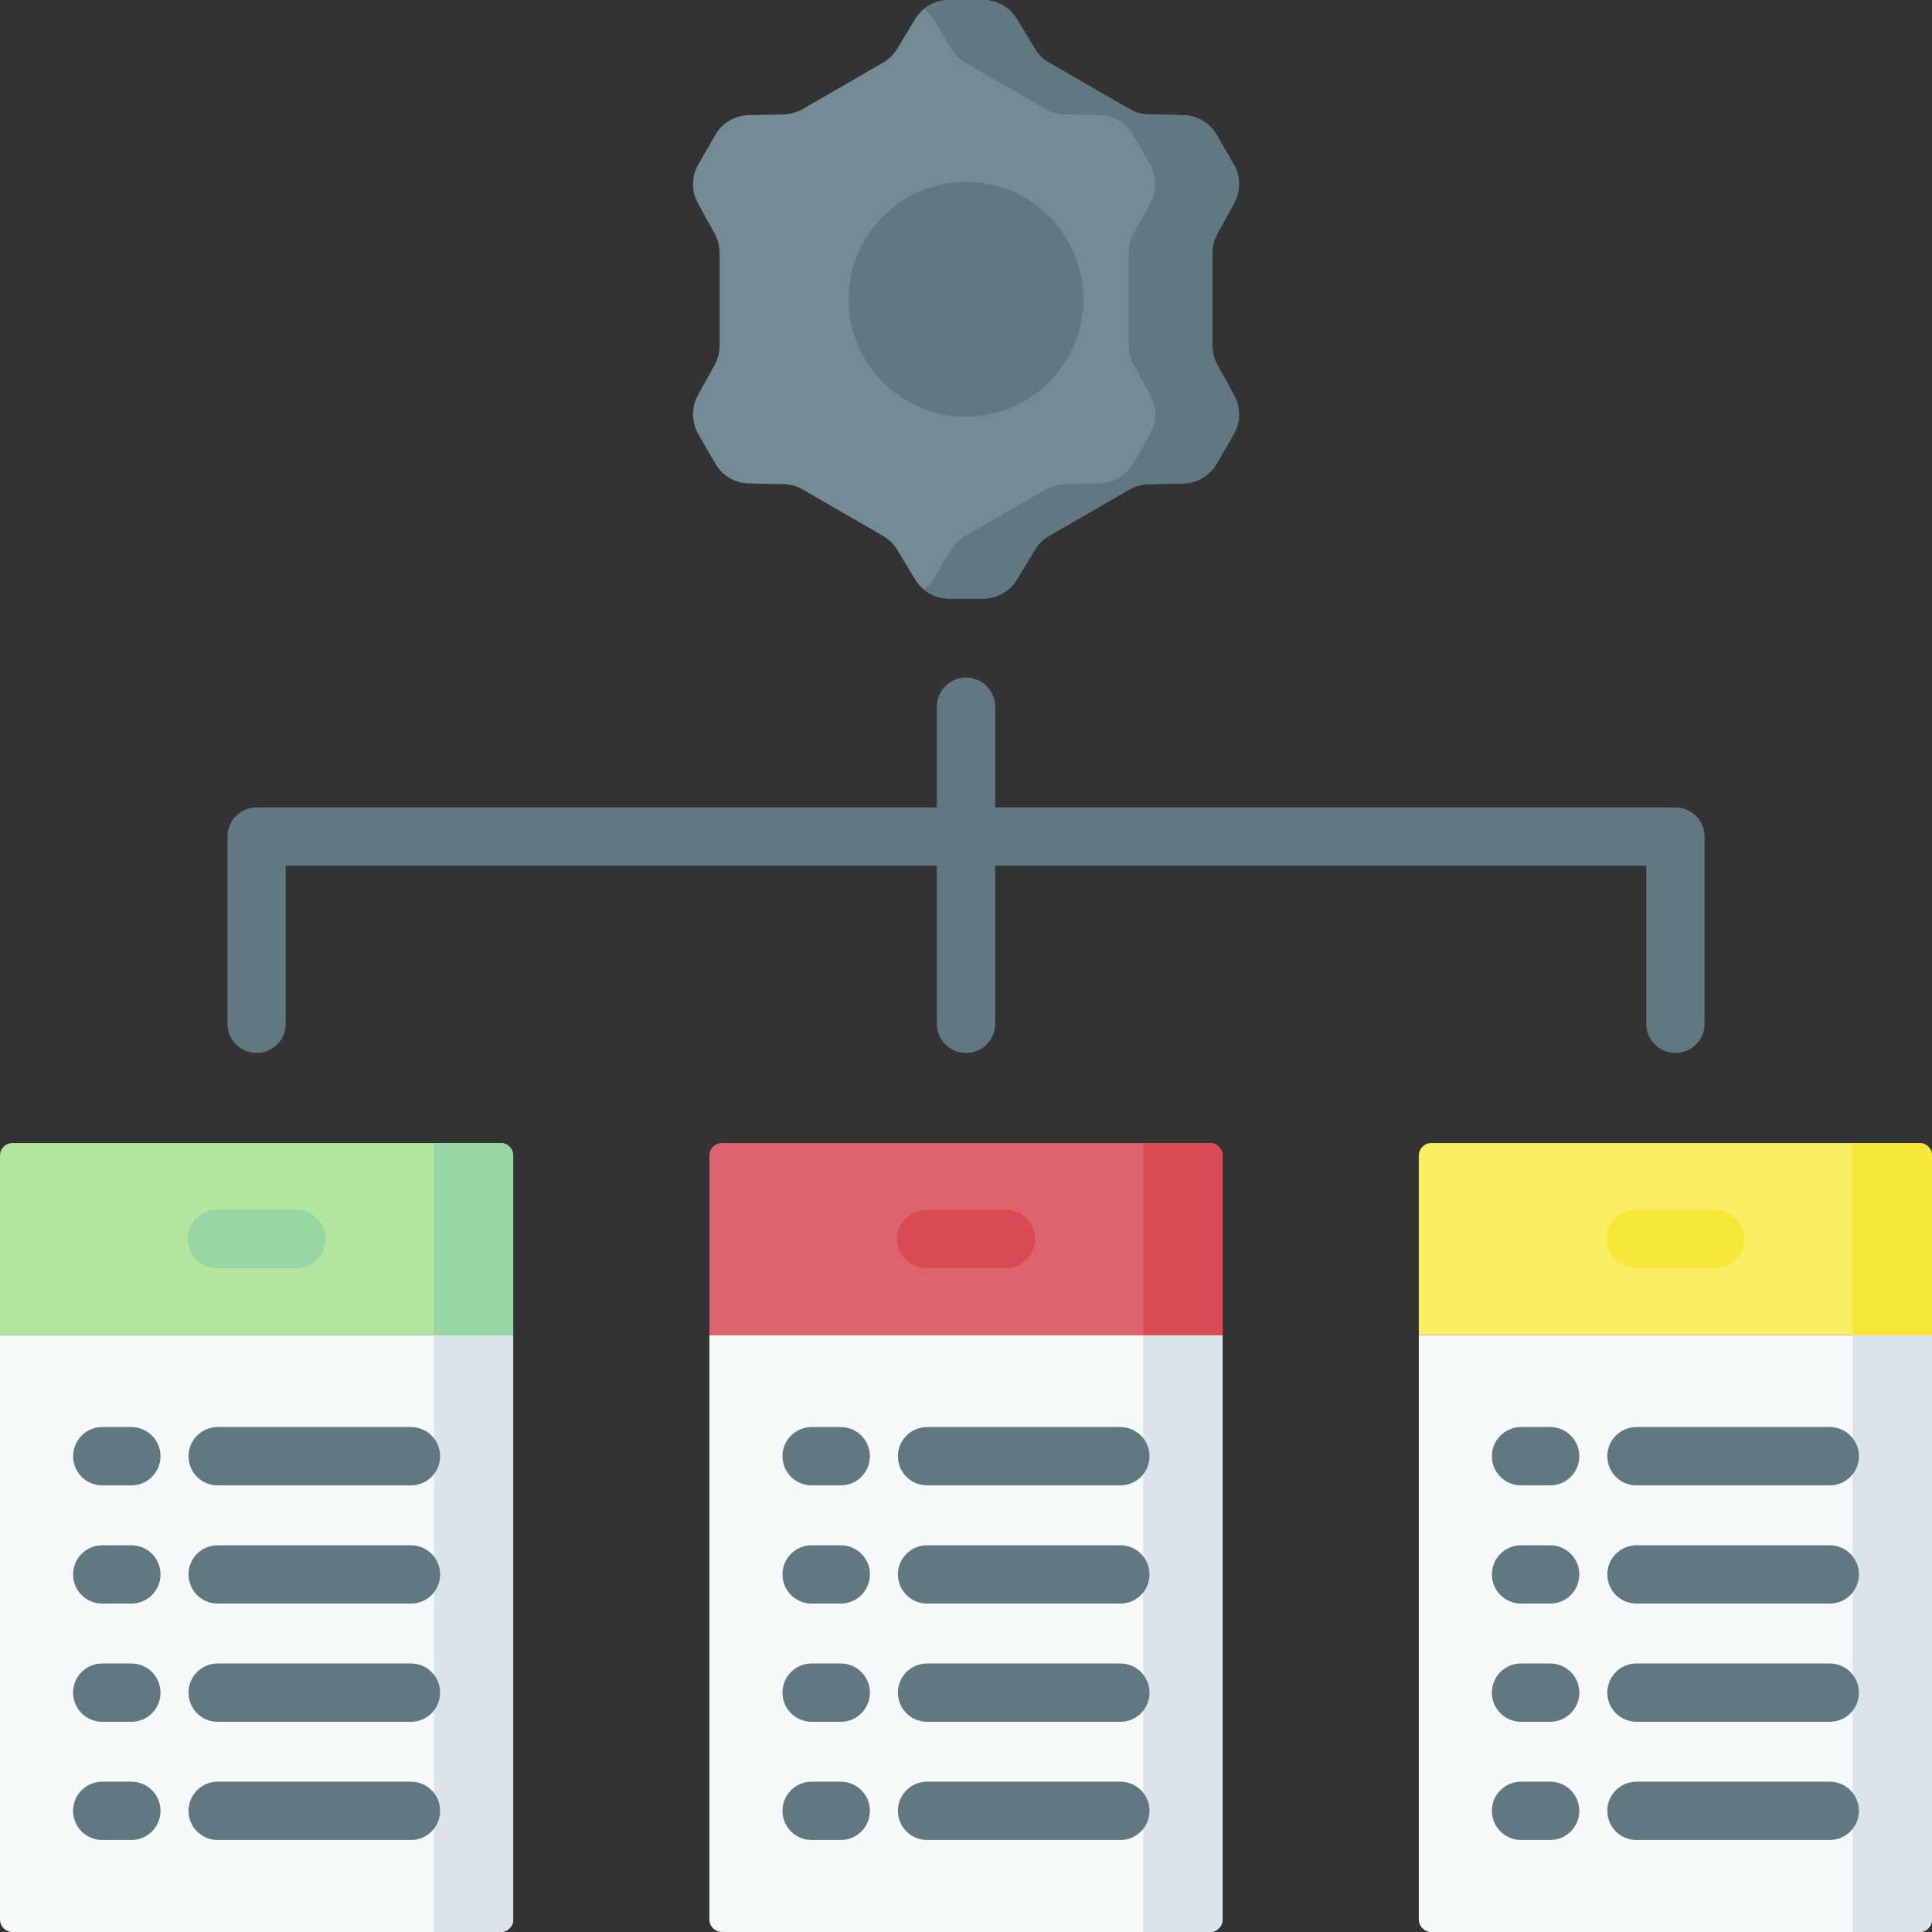 <svg xmlns="http://www.w3.org/2000/svg" id="Capa_1" height="512" viewBox="0 0 512 512" width="512"><rect x="0" y="0" width="512" height="512" fill="#333333" stroke="none"/><g><g><circle cx="256" cy="79.314" fill="#617881" r="37.4"></circle><path d="m322.593 61.956 4.461-8.115c1.763-3.207 1.722-7.102-.108-10.272l-4.518-7.825c-1.83-3.169-5.183-5.152-8.842-5.229l-9.258-.194c-1.762-.037-3.486-.518-5.012-1.399l-21.334-12.317c-1.526-.881-2.805-2.134-3.718-3.641l-4.797-7.921c-1.895-3.131-5.289-5.043-8.949-5.043h-9.036c-3.66 0-7.054 1.912-8.949 5.043l-4.797 7.921c-.913 1.507-2.192 2.76-3.718 3.641l-21.334 12.317c-1.526.881-3.25 1.363-5.012 1.399l-9.258.194c-3.659.077-7.012 2.06-8.842 5.229l-4.518 7.825c-1.83 3.169-1.871 7.065-.108 10.272l4.461 8.115c.849 1.544 1.294 3.278 1.294 5.04v24.634c0 1.762-.445 3.496-1.294 5.04l-4.461 8.115c-1.763 3.207-1.722 7.102.108 10.272l4.518 7.825c1.83 3.169 5.183 5.152 8.842 5.229l9.258.194c1.762.037 3.486.518 5.012 1.399l21.334 12.317c1.526.881 2.805 2.134 3.718 3.641l4.797 7.921c1.896 3.13 5.29 5.043 8.949 5.043h9.036c3.66 0 7.054-1.912 8.949-5.043l4.797-7.921c.913-1.507 2.192-2.76 3.718-3.641l21.334-12.317c1.526-.881 3.25-1.363 5.012-1.399l9.258-.194c3.659-.077 7.012-2.06 8.842-5.229l4.518-7.825c1.83-3.169 1.871-7.065.108-10.272l-4.461-8.115c-.849-1.544-1.294-3.278-1.294-5.04v-24.634c0-1.762.445-3.496 1.294-5.04zm-64.572 48.403c-18.774 1.186-34.252-14.291-33.066-33.066.978-15.483 13.541-28.046 29.024-29.024 18.774-1.186 34.252 14.291 33.066 33.066-.978 15.482-13.541 28.045-29.024 29.024z" fill="#738b95"></path><path d="m322.593 96.671c-.849-1.544-1.294-3.278-1.294-5.04v-24.635c0-1.762.445-3.496 1.294-5.04l4.461-8.115c1.763-3.207 1.722-7.102-.108-10.272l-4.518-7.825c-1.83-3.169-5.183-5.152-8.842-5.229l-9.258-.194c-1.762-.037-3.486-.518-5.012-1.399l-21.334-12.317c-1.526-.881-2.805-2.134-3.718-3.641l-4.797-7.921c-1.895-3.131-5.289-5.043-8.949-5.043h-9.036c-2.431 0-4.733.858-6.568 2.342.928.75 1.744 1.65 2.381 2.701l4.797 7.921c.913 1.507 2.192 2.76 3.718 3.641l21.334 12.317c1.526.881 3.25 1.363 5.012 1.399l9.258.194c3.659.077 7.012 2.06 8.842 5.229l4.518 7.825c1.83 3.169 1.871 7.065.108 10.272l-4.461 8.115c-.849 1.544-1.294 3.278-1.294 5.04v24.634c0 1.762.445 3.496 1.294 5.04l4.461 8.115c1.763 3.207 1.722 7.102-.108 10.272l-4.518 7.825c-1.83 3.17-5.183 5.152-8.842 5.229l-9.258.194c-1.762.037-3.486.518-5.012 1.399l-21.334 12.317c-1.526.881-2.805 2.134-3.718 3.641l-4.797 7.921c-.637 1.051-1.453 1.951-2.381 2.701 1.835 1.484 4.138 2.342 6.568 2.342h9.036c3.66 0 7.054-1.912 8.949-5.043l4.797-7.921c.913-1.507 2.192-2.76 3.718-3.641l21.334-12.317c1.526-.881 3.25-1.363 5.012-1.399l9.258-.194c3.659-.077 7.012-2.06 8.842-5.229l4.518-7.825c1.83-3.169 1.871-7.065.108-10.272z" fill="#617881"></path></g><path d="m132.669 512h-129.336c-1.841 0-3.333-1.492-3.333-3.333v-154.862h136.002v154.862c0 1.841-1.492 3.333-3.333 3.333z" fill="#f6f9f9"></path><path d="m114.979 353.805v158.195h17.69c1.841 0 3.333-1.492 3.333-3.333v-154.862z" fill="#dae4ea"></path><path d="m132.669 302.908h-129.336c-1.841 0-3.333 1.492-3.333 3.333v47.565h136.002v-47.565c0-1.841-1.492-3.333-3.333-3.333z" fill="#b3e59f"></path><path d="m114.979 302.908v50.898h21.023v-47.566c0-1.841-1.492-3.333-3.333-3.333h-17.69z" fill="#95d6a4"></path><g><g><g><path d="m34.811 393.64h-7.719c-4.268 0-7.726-3.459-7.726-7.726 0-4.268 3.459-7.726 7.726-7.726h7.719c4.268 0 7.726 3.459 7.726 7.726 0 4.268-3.459 7.726-7.726 7.726z" fill="#617881"></path></g><g><path d="m108.91 393.64h-51.227c-4.268 0-7.726-3.459-7.726-7.726 0-4.268 3.459-7.726 7.726-7.726h51.227c4.268 0 7.726 3.459 7.726 7.726.001 4.268-3.458 7.726-7.726 7.726z" fill="#617881"></path></g></g><g><g><path d="m34.811 424.966h-7.719c-4.268 0-7.726-3.459-7.726-7.726s3.459-7.726 7.726-7.726h7.719c4.268 0 7.726 3.459 7.726 7.726s-3.459 7.726-7.726 7.726z" fill="#617881"></path></g><g><path d="m108.91 424.966h-51.227c-4.268 0-7.726-3.459-7.726-7.726s3.459-7.726 7.726-7.726h51.227c4.268 0 7.726 3.459 7.726 7.726s-3.458 7.726-7.726 7.726z" fill="#617881"></path></g></g><g><g><path d="m34.811 456.292h-7.719c-4.268 0-7.726-3.459-7.726-7.726s3.459-7.726 7.726-7.726h7.719c4.268 0 7.726 3.459 7.726 7.726s-3.459 7.726-7.726 7.726z" fill="#617881"></path></g><g><path d="m108.91 456.292h-51.227c-4.268 0-7.726-3.459-7.726-7.726s3.459-7.726 7.726-7.726h51.227c4.268 0 7.726 3.459 7.726 7.726s-3.458 7.726-7.726 7.726z" fill="#617881"></path></g></g><g><g><path d="m34.811 487.617h-7.719c-4.268 0-7.726-3.459-7.726-7.726s3.459-7.726 7.726-7.726h7.719c4.268 0 7.726 3.459 7.726 7.726s-3.459 7.726-7.726 7.726z" fill="#617881"></path></g><g><path d="m108.91 487.617h-51.227c-4.268 0-7.726-3.459-7.726-7.726s3.459-7.726 7.726-7.726h51.227c4.268 0 7.726 3.459 7.726 7.726s-3.458 7.726-7.726 7.726z" fill="#617881"></path></g></g></g><g><path d="m78.56 336.083h-21.119c-4.268 0-7.726-3.459-7.726-7.726s3.459-7.726 7.726-7.726h21.119c4.268 0 7.726 3.459 7.726 7.726s-3.458 7.726-7.726 7.726z" fill="#95d6a4"></path></g><path d="m320.668 512h-129.336c-1.841 0-3.333-1.492-3.333-3.333v-154.862h136.002v154.862c0 1.841-1.492 3.333-3.333 3.333z" fill="#f6f9f9"></path><path d="m302.978 353.805v158.195h17.69c1.841 0 3.333-1.492 3.333-3.333v-154.862z" fill="#dae4ea"></path><path d="m320.668 302.908h-129.336c-1.841 0-3.333 1.492-3.333 3.333v47.565h136.002v-47.565c0-1.841-1.492-3.333-3.333-3.333z" fill="#dd636e"></path><path d="m302.978 302.908v50.898h21.023v-47.566c0-1.841-1.492-3.333-3.333-3.333h-17.69z" fill="#da4a54"></path><g><g><g><path d="m222.81 393.64h-7.719c-4.268 0-7.726-3.459-7.726-7.726 0-4.268 3.459-7.726 7.726-7.726h7.719c4.268 0 7.726 3.459 7.726 7.726 0 4.268-3.459 7.726-7.726 7.726z" fill="#617881"></path></g><g><path d="m296.909 393.64h-51.227c-4.268 0-7.726-3.459-7.726-7.726 0-4.268 3.459-7.726 7.726-7.726h51.227c4.268 0 7.726 3.459 7.726 7.726 0 4.268-3.458 7.726-7.726 7.726z" fill="#617881"></path></g></g><g><g><path d="m222.81 424.966h-7.719c-4.268 0-7.726-3.459-7.726-7.726s3.459-7.726 7.726-7.726h7.719c4.268 0 7.726 3.459 7.726 7.726s-3.459 7.726-7.726 7.726z" fill="#617881"></path></g><g><path d="m296.909 424.966h-51.227c-4.268 0-7.726-3.459-7.726-7.726s3.459-7.726 7.726-7.726h51.227c4.268 0 7.726 3.459 7.726 7.726s-3.458 7.726-7.726 7.726z" fill="#617881"></path></g></g><g><g><path d="m222.81 456.292h-7.719c-4.268 0-7.726-3.459-7.726-7.726s3.459-7.726 7.726-7.726h7.719c4.268 0 7.726 3.459 7.726 7.726s-3.459 7.726-7.726 7.726z" fill="#617881"></path></g><g><path d="m296.909 456.292h-51.227c-4.268 0-7.726-3.459-7.726-7.726s3.459-7.726 7.726-7.726h51.227c4.268 0 7.726 3.459 7.726 7.726s-3.458 7.726-7.726 7.726z" fill="#617881"></path></g></g><g><g><path d="m222.81 487.617h-7.719c-4.268 0-7.726-3.459-7.726-7.726s3.459-7.726 7.726-7.726h7.719c4.268 0 7.726 3.459 7.726 7.726s-3.459 7.726-7.726 7.726z" fill="#617881"></path></g><g><path d="m296.909 487.617h-51.227c-4.268 0-7.726-3.459-7.726-7.726s3.459-7.726 7.726-7.726h51.227c4.268 0 7.726 3.459 7.726 7.726s-3.458 7.726-7.726 7.726z" fill="#617881"></path></g></g></g><g><path d="m266.559 336.083h-21.119c-4.268 0-7.726-3.459-7.726-7.726s3.459-7.726 7.726-7.726h21.119c4.268 0 7.726 3.459 7.726 7.726s-3.458 7.726-7.726 7.726z" fill="#da4a54"></path></g><path d="m508.667 512h-129.336c-1.841 0-3.333-1.492-3.333-3.333v-154.862h136.002v154.862c0 1.841-1.492 3.333-3.333 3.333z" fill="#f6f9f9"></path><path d="m490.977 353.805v158.195h17.69c1.841 0 3.333-1.492 3.333-3.333v-154.862z" fill="#dae4ea"></path><path d="m508.667 302.908h-129.336c-1.841 0-3.333 1.492-3.333 3.333v47.565h136.002v-47.565c0-1.841-1.492-3.333-3.333-3.333z" fill="#f9ef63"></path><path d="m490.977 302.908v50.898h21.023v-47.566c0-1.841-1.492-3.333-3.333-3.333h-17.69z" fill="#f6e738"></path><g><g><g><path d="m410.809 393.64h-7.718c-4.268 0-7.726-3.459-7.726-7.726 0-4.268 3.459-7.726 7.726-7.726h7.718c4.268 0 7.726 3.459 7.726 7.726 0 4.268-3.459 7.726-7.726 7.726z" fill="#617881"></path></g><g><path d="m484.908 393.64h-51.227c-4.268 0-7.726-3.459-7.726-7.726 0-4.268 3.459-7.726 7.726-7.726h51.227c4.268 0 7.726 3.459 7.726 7.726 0 4.268-3.458 7.726-7.726 7.726z" fill="#617881"></path></g></g><g><g><path d="m410.809 424.966h-7.718c-4.268 0-7.726-3.459-7.726-7.726s3.459-7.726 7.726-7.726h7.718c4.268 0 7.726 3.459 7.726 7.726s-3.459 7.726-7.726 7.726z" fill="#617881"></path></g><g><path d="m484.908 424.966h-51.227c-4.268 0-7.726-3.459-7.726-7.726s3.459-7.726 7.726-7.726h51.227c4.268 0 7.726 3.459 7.726 7.726s-3.458 7.726-7.726 7.726z" fill="#617881"></path></g></g><g><g><path d="m410.809 456.292h-7.718c-4.268 0-7.726-3.459-7.726-7.726s3.459-7.726 7.726-7.726h7.718c4.268 0 7.726 3.459 7.726 7.726s-3.459 7.726-7.726 7.726z" fill="#617881"></path></g><g><path d="m484.908 456.292h-51.227c-4.268 0-7.726-3.459-7.726-7.726s3.459-7.726 7.726-7.726h51.227c4.268 0 7.726 3.459 7.726 7.726s-3.458 7.726-7.726 7.726z" fill="#617881"></path></g></g><g><g><path d="m410.809 487.617h-7.718c-4.268 0-7.726-3.459-7.726-7.726s3.459-7.726 7.726-7.726h7.718c4.268 0 7.726 3.459 7.726 7.726s-3.459 7.726-7.726 7.726z" fill="#617881"></path></g><g><path d="m484.908 487.617h-51.227c-4.268 0-7.726-3.459-7.726-7.726s3.459-7.726 7.726-7.726h51.227c4.268 0 7.726 3.459 7.726 7.726s-3.458 7.726-7.726 7.726z" fill="#617881"></path></g></g></g><g><path d="m454.559 336.083h-21.12c-4.268 0-7.726-3.459-7.726-7.726s3.459-7.726 7.726-7.726h21.12c4.268 0 7.726 3.459 7.726 7.726s-3.458 7.726-7.726 7.726z" fill="#f6e738"></path></g><g><path d="m443.999 279.042c-4.268 0-7.726-3.459-7.726-7.726v-41.884h-360.546v41.884c0 4.268-3.459 7.726-7.726 7.726s-7.726-3.459-7.726-7.726v-49.611c0-4.268 3.459-7.726 7.726-7.726h375.998c4.268 0 7.726 3.459 7.726 7.726v49.611c0 4.267-3.459 7.726-7.726 7.726z" fill="#617881"></path></g><g><path d="m256 279.042c-4.268 0-7.726-3.459-7.726-7.726v-84.024c0-4.268 3.459-7.726 7.726-7.726 4.268 0 7.726 3.459 7.726 7.726v84.024c0 4.267-3.459 7.726-7.726 7.726z" fill="#617881"></path></g></g></svg>